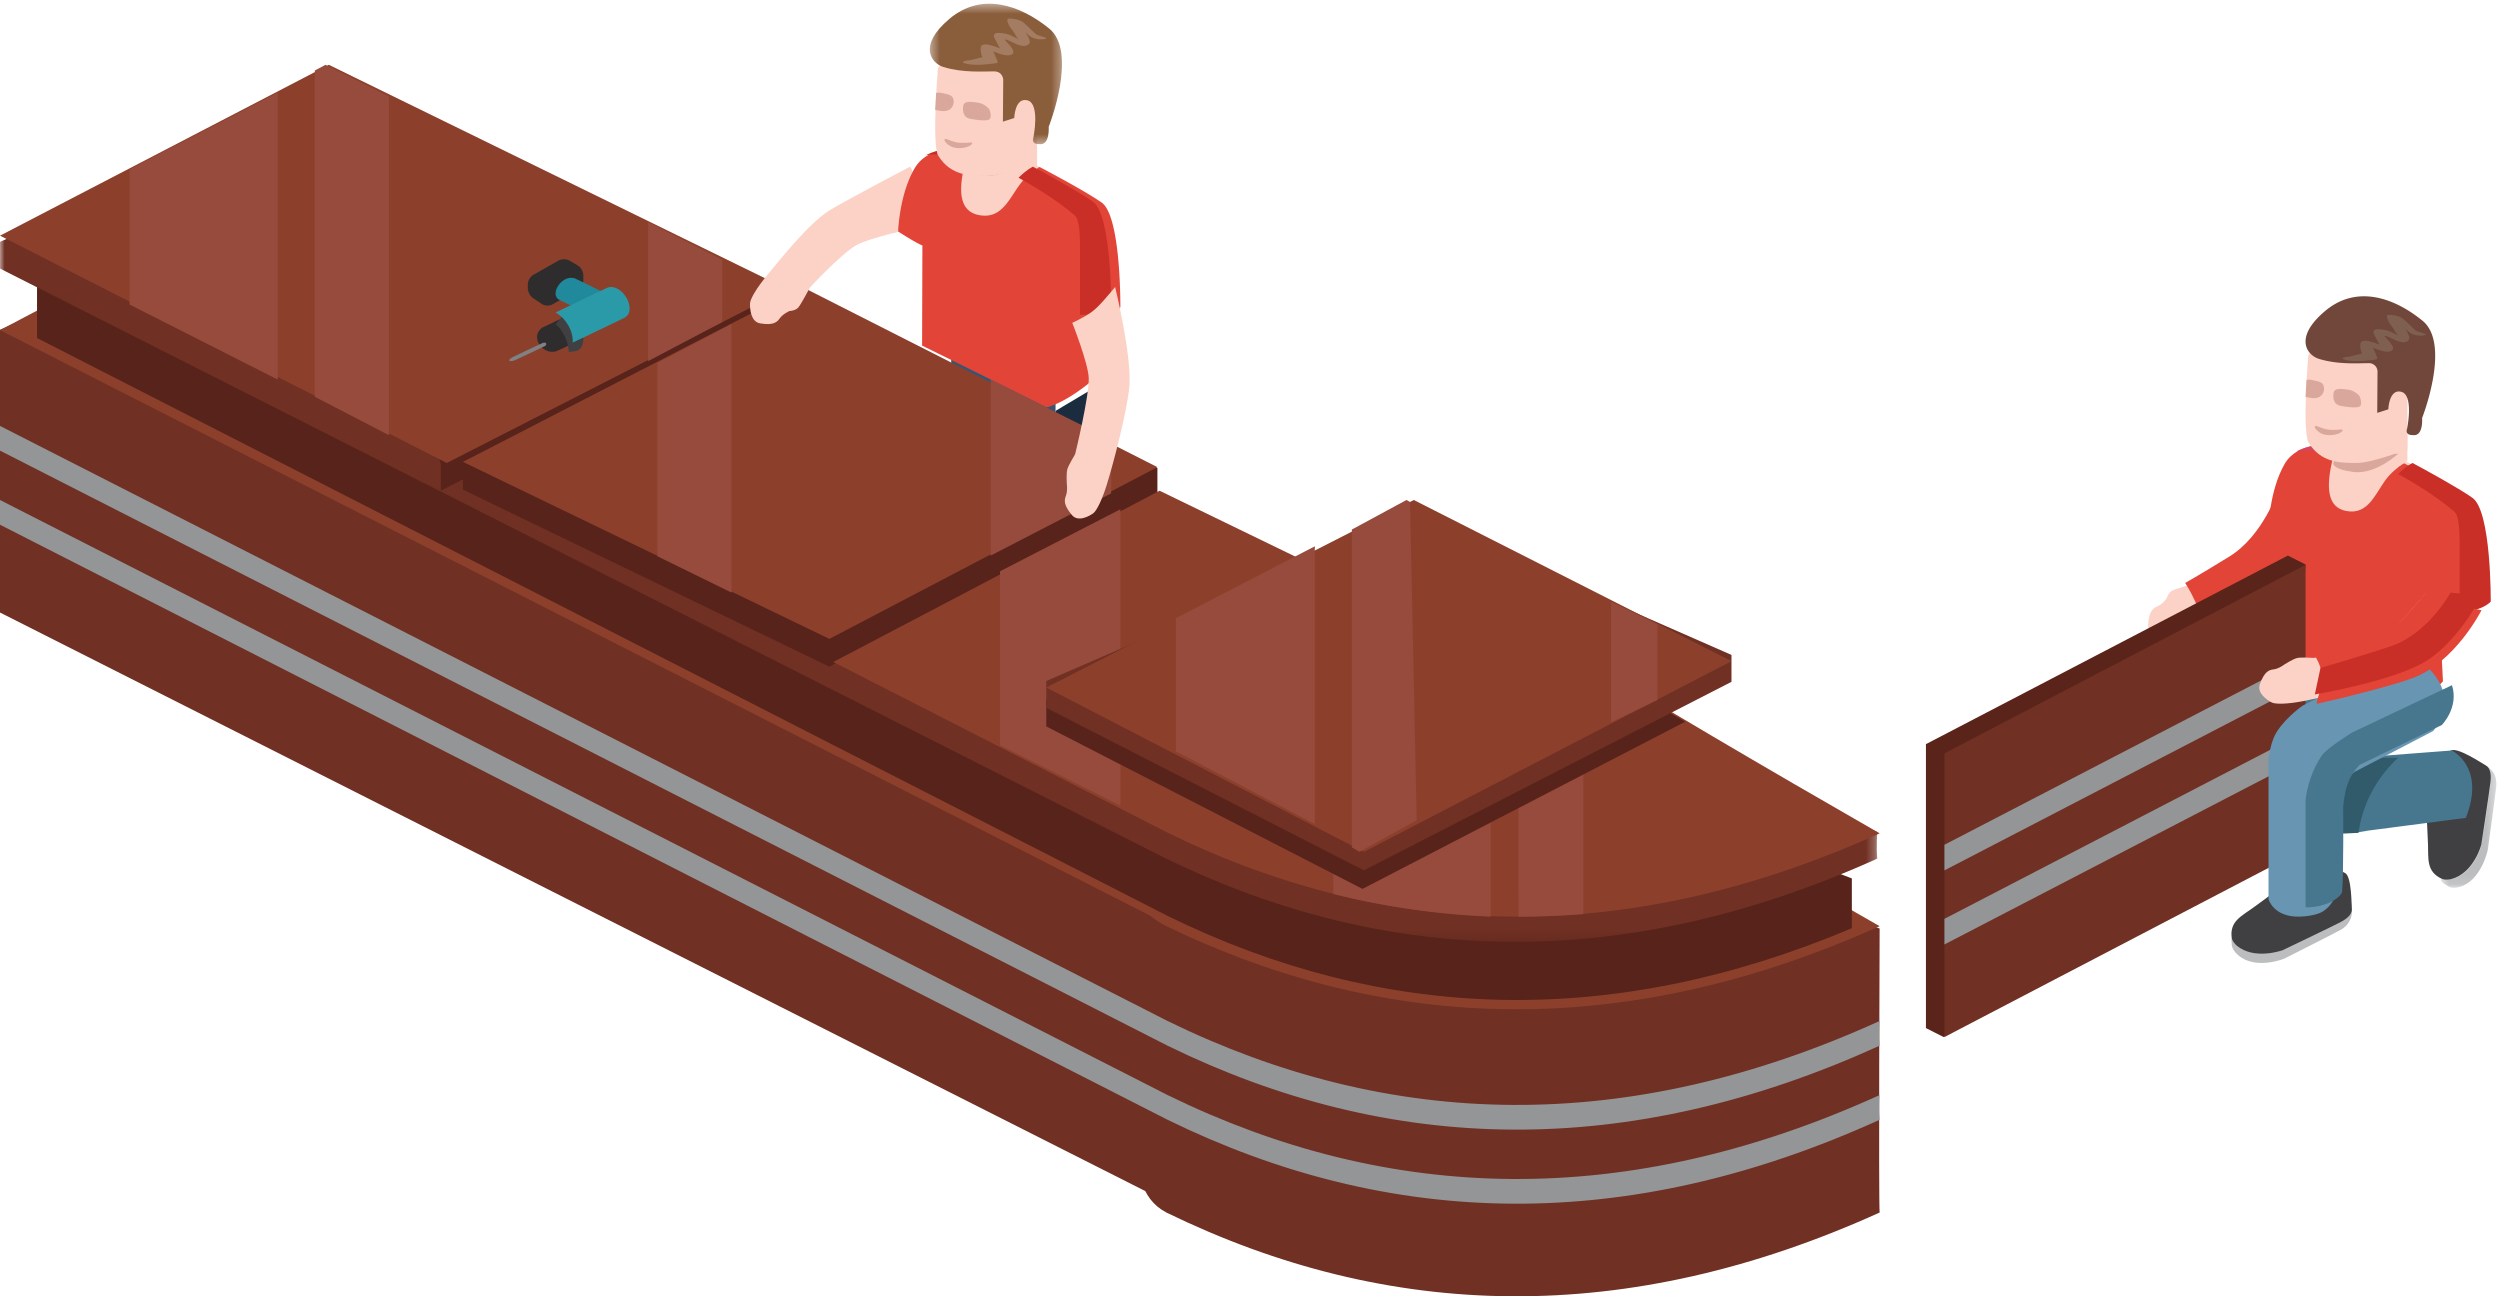<svg width="270" height="140" viewBox="0 0 270 140" xmlns="http://www.w3.org/2000/svg" xmlns:xlink="http://www.w3.org/1999/xlink"><defs><path id="a" d="M0 91.72V.532h202.746V91.72z"/><path id="c" d="M6.614.598V13.88H.597V.598h6.017z"/><path id="e" d="M.418.402h14.28v15.175H.418V.402z"/></defs><g fill="none" fill-rule="evenodd"><path d="M112.374 66.282s2.114-.724 3.613.149c.217.127.88.176.937.355.262.823-.171 1.714-1.022 2.143-.99.495-5.642 2.67-5.642 2.67s-2.88 1.101-4.627-.346c-.347-.287-.547-.58-.602-.865-.026-.134-.049-.719-.011-.848.11-.4.548-.322 1.258-.632 1.428-.628 6.096-2.626 6.096-2.626" fill="#BBBDBF"/><path d="M112.415 66.282s2.13-.724 3.64.149c1.584.913.91 1.998-.085 2.497-.998.496-5.685 2.671-5.685 2.671s-2.901 1.101-4.663-.346c-1.01-.829-.789-1.722.65-2.347 1.44-.624 6.143-2.624 6.143-2.624" fill="#D0D2D3"/><path d="M110.901 64.055s3.925-1.736 5.444-.754c.64.41.618 3.446.652 3.866.05.625-.577 1.117-1.176 1.453-1.003.558-5.71 3-5.71 3s-2.823 1.126-4.596-.5c-.149-.136-.422-.483-.464-.73-.329-1.875.99-2.464 2.128-3.373 1.273-1.015 3.722-2.962 3.722-2.962" fill="#58585B"/><path d="M117.984 42L114 44.375V68s1.26.034 3.108-1.045c1.083-.636.876-2 .876-2V42z" fill="#1B2C3E"/><path d="M102.376 61.282s2.11-.724 3.612.149c.217.125.88.175.936.355.262.825-.17 1.714-1.022 2.143-.99.495-5.64 2.67-5.64 2.67s-2.877 1.1-4.63-.347c-.345-.286-.543-.579-.598-.865-.028-.133-.051-.717-.016-.846.112-.401.55-.323 1.26-.634 1.431-.626 6.098-2.625 6.098-2.625" fill="#BBBDBF"/><path d="M102.416 61.282s2.127-.724 3.64.149c1.581.912.911 1.998-.086 2.498-.999.497-5.683 2.67-5.683 2.67s-2.9 1.102-4.665-.347c-1.009-.827-.79-1.72.651-2.346a1633.81 1633.81 0 0 1 6.143-2.624" fill="#D0D2D3"/><path d="M100.902 59.054s3.926-1.735 5.444-.753c.64.412.62 3.445.651 3.866.05.625-.575 1.118-1.174 1.453-1.003.559-5.712 3-5.712 3s-2.823 1.128-4.597-.501c-.147-.137-.42-.484-.463-.73-.327-1.872.99-2.466 2.13-3.376 1.272-1.01 3.72-2.959 3.72-2.959" fill="#58585B"/><path d="M107.984 38L104 40.37V62s1.261.036 3.109-1.042c1.083-.632.875-1.992.875-1.992V38z" fill="#1B2C3E"/><path d="M109.286 41.224v.05L102.729 38v1.895L100 38.514v21.442s-.002 1.183 1.64 1.7c1.229.387 2.358.329 2.358.329V49.11s.941-1.441 2.826-.504l.012.005c1.882.948 2.45 3.234 2.45 3.234v12.758s-.284 1.048 1.277 1.775c1.835.854 3.437.58 3.437.58V43.575l-4.714-2.351z" fill="#3A5370"/><path fill="#703023" d="M0 66.152L126.391 130 163 83.515 35.383 20 0 35.617z"/><path d="M125.974 130.954c24.104 11.753 49.72 12.366 77.026 0-.118-1.252 0-30.671 0-30.671l-16.937-6.458S172.645 84 170.59 84c-3.857 2.219-8.035.26-8.035.26l-21.662 5.71s-26.624 34.83-14.919 40.984" fill="#703023"/><path fill="#8C402C" d="M0 35.653L126.391 100 163 81.01 35.383 17z"/><path d="M125.974 100.029c24.104 11.655 49.72 12.264 77.026 0-12.597-7.185-24.954-14.387-32.41-19.029-3.857 2.2-8.035.258-8.035.258l-21.662 5.664s-26.624 7.006-14.919 13.107" fill="#8C402C"/><path d="M202.985 110.273c-27.256 12.385-52.826 11.77-76.888-.006L0 46v2.668l126.097 64.267c24.067 11.778 49.641 12.392 76.903 0-.09-.963-.042-2.156-.015-2.662M203.015 110.187c.005-.104.011-.178.011-.178L203 110c.006.062.01.126.015.187" fill="#939597"/><path d="M202.985 118.274c-27.256 12.385-52.826 11.768-76.888-.007L0 54v2.67l126.097 64.266c24.067 11.777 49.641 12.39 76.903 0-.09-.965-.042-2.158-.015-2.662M203.015 118.189c.005-.105.011-.18.011-.18L203 118l.015.189" fill="#939597"/><path d="M186.103 89.547s-13.392-9.85-15.443-9.85c-3.85 2.225-8.02.261-8.02.261L35.36 16 4 28.753v7.756l122.128 62.425c23.172 11.35 47.744 12.33 73.872 1.312V94.87l-13.897-5.322z" fill="#58231A"/><g transform="translate(0 10)"><mask id="b" fill="#fff"><use xlink:href="#a"/></mask><path d="M202.746 79.845l-16.889-6.416s-13.38-9.763-15.428-9.763c-3.847 2.205-8.013.258-8.013.258L35.256.532 0 16.118v2.887l125.939 63.726c24.037 11.68 49.58 12.287 76.807 0-.118-1.245 0-2.886 0-2.886" fill="#703023" mask="url(#b)"/></g><path fill="#58231A" d="M50 52.883L89.572 72 125 53.45v-2.898L86.658 34 50 49.984z"/><path fill="#58231A" d="M47.612 50.116V53L84 34.214V31.33L35 10z"/><path fill="#8C402C" d="M0 25.452L48.253 50 85 31.214 35.516 7z"/><path fill="#703023" d="M90 73.696L124.263 91 161 71.967 125.507 55 90 71.747z"/><path d="M170.701 70.915c-3.844 2.207-8.007.26-8.007.26L125.237 53 90 71.493 126.236 90c24.023 11.691 49.552 12.302 76.764 0-12.554-7.205-24.869-14.43-32.299-19.086M50 49.883L89.572 69 125 50.451 86.658 31z" fill="#8C402C"/><path fill="#964B3C" d="M14 32.896L30 41V10l-16 8.275zM42 10.41L35.155 7 34 7.612v35.244L42 47zM70 39l8-4.227v-6.726L70 24zM107 60l13-6.714v-5.78L107 41zM71 60.075L79 64V35l-8 4.187zM108 80.479L121 87V55l-13 6.7zM164 99a93.995 93.995 0 0 0 7-.276v-27.7c-.013-.007-.03-.014-.042-.024-2.594 1.404-5.32 1.122-6.958.733V99zM144 96.553A85.128 85.128 0 0 0 161 99V70.093L144 62v34.553z"/><path fill="#58231A" d="M182 77.948L147.145 96 113 78.453v-2.904L153.279 58l25.853 18.269z"/><path fill="#703023" d="M187 73.637L147.296 94 113 76.454v-2.905L153.456 56 187 70.733z"/><path fill="#8C402C" d="M187 71.404L147.296 92 113 74.253 152.692 54z"/><path fill="#964B3C" d="M153 88.594l-.72-34.379-.382-.215L146 57.19v34.323l.807.487zM179 67.426L174 65v13l5-2.4zM127 81.141L142 89V59l-15 7.767z"/><g transform="translate(263 82)"><mask id="d" fill="#fff"><use xlink:href="#c"/></mask><path d="M2.123 4.418s.593-2.394 2.268-3.194c.243-.115.68-.685.875-.62.898.298 1.448 1.27 1.334 2.325-.14 1.223-.921 6.873-.921 6.873s-.703 3.336-3.049 3.986c-.465.13-.848.12-1.136-.019-.14-.062-.681-.42-.776-.536-.298-.363.032-.71.17-1.559.28-1.708 1.235-7.256 1.235-7.256" fill="#BBBDBF" mask="url(#d)"/></g><path d="M264.341 86.21s.615-2.223 2.35-2.966c1.818-.775 2.431.443 2.29 1.584-.14 1.138-.955 6.382-.955 6.382s-.728 3.099-3.16 3.704c-1.39.348-2.091-.375-1.801-1.965.29-1.585 1.276-6.738 1.276-6.738" fill="#D0D2D3"/><path d="M262 86.237s.95-4.42 2.735-5.195c.748-.33 3.336 1.402 3.715 1.61.566.312.601 1.136.514 1.85-.145 1.192-.98 6.698-.98 6.698s-.785 3.109-3.281 3.746c-.206.051-.673.094-.916-.009-1.804-.768-1.494-2.257-1.564-3.77-.075-1.686-.223-4.93-.223-4.93" fill="#404042"/><path d="M266.31 88.329l-10.671 1.392s-5.703 1.311-6.764-1.75c-1.061-3.062-.86-18.971-.86-18.971l7.833 5.037-.131 7.71 9.064-.696s3.718 1.75 1.529 7.278" fill="#47778E"/><path d="M261 50.406s-4.19-2.315-8.624-2.405c-4.434-.089-1.404 5.64-.868 6.63.533.993 2.493 1.826 4.184 1.085 1.696-.74 5.308-5.31 5.308-5.31" fill="#FBD2C5"/><path d="M246.744 50.1c1.408-2.43 4.925-2.136 5.862-2.03.056.01-.522.79-.755 1.826-.755 3.342-.252 5.167 1.918 5.34 2.289.18 2.96-2.475 4.272-3.89.792-.85 1.583-1.325 1.583-1.325s4.412 2.362 6.43 3.804C268.076 55.272 268 65.069 268 65.069c-1.263 1.14-3.234 1.182-4.533 1.055l.372 7.456s-2.239 2.744-5.023 2.388c-2.401-.305-3.898-.686-6.908-1.998-4.8-2.09-4.429-4.154-4.429-4.154l.03-11.38c-.615-.223-2.509-1.496-2.509-1.496s.115-4.028 1.744-6.84" fill="#E24438"/><path d="M237.09 67.882c2.307-1.175 6.972-3.625 8.76-5.494 1.385-1.451 4.15-6.875 4.15-6.875-.761-1.126-1.412-.37-1.777-1.112-.529-1.094-2.342.398-2.342.398s-1.246 2.852-2.333 4.01c-1.341 1.435-6.62 4.238-6.62 4.238s-1.915.519-2.332.739c-.422.223-.596.853-.596.853s-.452.613-.98.84c-.452.192-.923.468-1.017 1.958-.072 1.053 1.272 1.444 1.8 1.55.487.1 1.865-.377 3.287-1.105" fill="#FBD2C5"/><path d="M246.016 53s-1.607 4.872-5.256 7.114c-3.648 2.24-4.76 2.843-4.76 2.843s2.17 3.31 1.653 5.043c0 0 4.25-1.969 7.002-3.91 2.75-1.945 3.629-3.6 3.629-3.6L251 55.166 246.016 53z" fill="#E24438"/><path fill="#5A241A" d="M247.09 90.662L209.908 112l-1.907-.968V80.368L247.09 60l1.91.968z"/><path fill="#703023" d="M249 91.644L210 112V81.357L249 61z"/><path fill="#939597" d="M249 73.768L210 94v-2.767L249 71zM249 81.768L210 102v-2.767L249 79z"/><path d="M248.99 97.33s2.288-.845 3.91.17c.237.15.957.208 1.018.418.283.96-.186 1.998-1.109 2.499-1.072.58-6.11 3.116-6.11 3.116s-3.12 1.284-5.014-.407c-.373-.331-.593-.675-.65-1.008-.027-.155-.053-.836-.019-.988.123-.466.6-.375 1.367-.74 1.551-.73 6.607-3.06 6.607-3.06" fill="#BBBDBF"/><path d="M249.035 96.33s2.305-.845 3.94.17c1.716 1.067.99 2.334-.092 2.917-1.08.58-6.155 3.114-6.155 3.114s-3.145 1.288-5.052-.404c-1.096-.964-.857-2.006.703-2.736 1.563-.73 6.656-3.062 6.656-3.062" fill="#D0D2D3"/><path d="M247.392 95.054s4.255-1.733 5.9-.755c.692.413.67 3.448.705 3.868.052.626-.624 1.117-1.275 1.452-1.084.558-6.183 3-6.183 3s-3.061 1.128-4.978-.5c-.166-.135-.46-.482-.506-.73-.353-1.872 1.07-2.466 2.308-3.373l4.029-2.962" fill="#404042"/><path d="M256.65 80.199l-.088 1.647L259 81.83c-1.083 1.03-3.647 3.635-4.284 8.115-1.814.11-4.417.231-5.1-1.622-.25-.685-.445-2.093-.594-3.855-.495-5.869 7.628-4.27 7.628-4.27" fill="#315A6B"/><path d="M248.289 99c-2.795.023-3.289-1.898-3.289-1.898V82.19c.07-1.04.377-2.376.932-3.218 1.071-1.617 2.768-2.772 2.768-2.772l7.96-4s3.199-1.973 4.661-.86c5.02 3.821 1.445 7.622 1.445 7.622l-8.43 4.379s-1.08.784-1.492 1.437c-.679 1.068-.106 2.11-.184 3.224l-.058 6.89s.043 2.409-1.722 3.541c-.643.413-1.93.56-2.591.567" fill="#6895B1"/><path d="M249 86.456c.106-1.448.79-3.448 1.734-4.836.576-.85 3.312-2.516 3.312-2.516L264.813 74c.773 2.425-1.1 4.303-1.1 4.303l-8.882 4.304s-.296.284-.73.925c-.713 1.052-.954 2.56-1.036 3.657 0 0 .06 7.095-.12 9.137-.184.64-1.692 1.674-3.945 1.674V86.456z" fill="#47778E"/><path d="M260 46.958v2.796s-2.516 2.06-4.955.883c-2.437-1.176-2.017-2.353-2.017-2.353L253 46l7 .958z" fill="#FBD2C5"/><path d="M253 48.052c-.082.205-.433.526-.57.948-1.211-.238-2.901-.454-4.43-.236 1.649-.901 4.058-.792 5-.712" fill="#D7445E"/><path d="M260.55 50c1.333.713 4.912 2.666 6.478 3.768 2.05 1.443 1.972 11.214 1.972 11.214-1.053 1.006-2.658 1.053-3.36 1.006V58.63c-.031-1.053 0-2.875-.58-3.377-2.197-1.876-4.835-3.37-6.06-4.061.345-.325.823-.803 1.55-1.192" fill="#C92F27"/><path d="M259 49s-2.405 2.288-4.858 1.97c-2.214-.286-2.142-.903-2.142-.903s.025-.29.443-1.067H259z" fill="#DAA79C"/><path d="M249.298 38.369s-.696 8.266.04 9.453C250.686 50 252.784 50 254.53 50c1.742 0 5.469-1.494 5.469-1.494V39.63s-8.718-4.954-10.702-1.26" fill="#FBD2C5"/><path d="M256.773 40.091l-.031 4.5 1.199-.385s.067-2.255 1.417-1.886c1.35.375.604 3.997.604 3.997s-.292.682.623.673c1.165.165 1.002-1.844 1.002-1.844s3.148-7.983.046-10.506c-3.102-2.525-7.156-3.917-10.558-1.021-3.405 2.897-1.875 4.75-.636 5.136 2.09.652 4.39.462 5.346.469a.92.92 0 0 1 .988.867" fill="#70473A"/><path d="M252.917 46.381s-1.022.107-1.577 0c-.359-.067-.811-.246-1.058-.34-.63-.246-.135.706.803.904 1.174.247 2.222-.406 1.832-.564M254.833 42.78s-.537-.663-1.333-.708c-.44-.03-1.504-.319-1.487.525 0 0-.174 1.048.757 1.233.68.133 1.745.264 2.063.076.312-.187.112-.92 0-1.125M249.1 41.052c.197-.107.59-.022.708.013.503.142 1.192.1 1.192.952 0 0 0 1.095-1.31.974-.214-.022-.447-.076-.69-.126.03-.604.075-1.32.1-1.813" fill="#DAA79C"/><path d="M253.492 38.537c.576-.063 1.08-.246 1.63-.359-.094.023-.357-1.05-.104-1.261.31-.257.974-.027 1.296.062.228.066.457.168.685.25-.03-.01-.464-.877-.548-1.026-.58-1.017 1.227-.562 1.53-.455.225.08.448.203.665.308.728.353.29.24.026-.272-.265-.52-.792-.963-.885-1.573-.032-.214.25-.22.39-.207.426.036.81.114 1.2.32.309.17 1.35 1.277 1.563 1.4.4.22 1.542.396.833.496a2.285 2.285 0 0 1-1.378-.213c-.164-.08-.411-.297-.663-.538.322.496.619 1.014.415 1.25-.44.523-1.329.07-1.81-.155-2.208-1.046 1.046.973-.168 1.364-.393.124-.797.002-1.17-.107-.25-.071-.486-.184-.727-.275.015.006.413.935.471 1.086.055.155-.144.195-.242.205-.931.112-1.889.236-2.821.11-.58-.083-1.094-.3-.188-.41" fill="#7F6050"/><path d="M248.732 75.724c2.493-.482 8.032-1.835 10.356-2.86C262.05 71.556 266 66 266 66c-.702-.17-1.046-.195-1.947-.66-1.063-.552-2.033-1.34-2.033-1.34s-2.933 3.646-4.276 4.452c-1.657.993-7.831 2.603-7.831 2.603s-1.341-.087-1.795.003c-.459.098-1.4.703-1.4.703s-.595.46-1.156.53c-.47.054-.99.19-1.495 1.586-.357.992.805 1.736 1.266 1.984.439.234 1.861.161 3.399-.137" fill="#FBD2C5"/><path d="M250.272 75.998c3.014-.658 8.071-1.953 10.228-2.739 4.649-1.688 7.5-7.35 7.5-7.35-.759-.18-1.133-.208-2.113-.708-1.15-.59-3.126-2.201-3.126-2.201s-3.038 4.021-4.493 4.883C256.47 68.949 250 70.83 250 70.83s.773 1.1.793 2.332c.011 1.297-.824 2.9-.521 2.835" fill="#E24438"/><path d="M264.66 64s-2.391 4.391-6.357 5.76c-2.791.963-7.69 2.372-7.69 2.372L250 75s8.969-1.507 12.314-3.79c3.43-2.344 5.686-6.851 5.686-6.851L264.66 64z" fill="#C92F27"/><path d="M82.817 29.765c1.662-2.01 4.65-5.77 6.862-7.102C91.402 21.623 98.28 18 98.28 18c.918 1.017-.516 3.328.123 3.862.938.782.49 2.738.49 2.738s-5.075 1.091-6.447 1.9c-1.69.996-4.98 4.557-4.98 4.557s-.935 1.78-1.244 2.146c-.314.364-.963.389-.963.389s-.696.305-1.036.777c-.29.402-.661.803-2.128.554-1.035-.178-1.108-1.605-1.094-2.15.016-.51.79-1.765 1.816-3.008M112 15.956v2.799s-2.513 2.059-4.955.881c-2.44-1.175-2.015-2.353-2.015-2.353L105 15l7 .956z" fill="#FBD2C5"/><path d="M113 18.407s-4.191-2.316-8.625-2.406c-4.433-.09-1.401 5.639-.87 6.63.537.993 2.495 1.827 4.188 1.085 1.694-.741 5.307-5.309 5.307-5.309" fill="#FBD2C5"/><path d="M98.819 18.115c1.471-2.448 5.14-2.153 6.116-2.044.059.009-.542.796-.785 1.839-.791 3.363-.263 5.2 2 5.375 2.39.183 3.09-2.49 4.458-3.914a8.44 8.44 0 0 1 1.652-1.336s4.603 2.378 6.71 3.833c2.11 1.454 2.03 11.316 2.03 11.316-1.315 1.148-.708 1.905-2.062 1.776l-.48 5.696s-2.81 2.623-5.425 3.344c-3.131-1.596-13.447-6.677-13.447-6.677l.033-10.815C98.977 26.281 97 25.002 97 25.002s.12-4.056 1.819-6.887" fill="#E24438"/><path d="M111.55 18c1.33.714 4.909 2.668 6.477 3.77 2.05 1.442 1.973 11.212 1.973 11.212-1.054 1.005-2.66 1.055-3.36 1.005v-7.36c-.03-1.05 0-2.873-.58-3.371-2.198-1.878-4.836-3.373-6.06-4.063.347-.324.82-.803 1.55-1.193M105 16.052c-.08.205-.434.526-.572.948-1.208-.24-2.898-.455-4.428-.238 1.648-.901 4.06-.79 5-.71" fill="#C92F27"/><path d="M119.533 52.35c.763-2.458 2.215-8.05 2.438-10.617.278-3.27-1.535-10.733-1.535-10.733-.477.547-1.715 2.111-2.536 2.693-.969.68-2.095 1.17-2.095 1.17s1.724 4.37 1.779 5.953c.067 1.956-1.47 8.24-1.47 8.24s-.701 1.155-.838 1.605c-.134.458-.061 1.584-.061 1.584s.11.753-.092 1.288c-.175.444-.304.974.647 2.096.676.79 1.852.117 2.284-.18.403-.277 1.01-1.585 1.48-3.099" fill="#FBD2C5"/><path d="M111 17s-2.408 2.289-4.857 1.97c-2.218-.287-2.143-.902-2.143-.902s.024-.29.44-1.068H111z" fill="#DAA79C"/><path d="M101.298 7.368s-.696 8.268.039 9.453C102.686 19 104.787 19 106.535 19c1.743 0 5.465-1.493 5.465-1.493V8.627s-8.715-4.951-10.702-1.259" fill="#FBD2C5"/><g transform="translate(100)"><mask id="f" fill="#fff"><use xlink:href="#e"/></mask><path d="M8.348 8.587l-.034 4.55 1.223-.389s.065-2.28 1.445-1.906c1.376.378.62 4.042.62 4.042s-.302.69.63.684c1.188.164 1.027-1.868 1.027-1.868s3.21-8.077.042-10.627C10.136.519 6.004-.89 2.533 2.039-.938 4.97.623 6.845 1.885 7.236c2.133.66 4.478.467 5.455.473.974.004 1.008.878 1.008.878" fill="#8A5D3B" mask="url(#f)"/></g><path d="M106.833 11.78s-.535-.662-1.336-.708c-.438-.03-1.5-.32-1.484.525 0 0-.175 1.047.753 1.232.684.134 1.749.264 2.067.08.313-.192.11-.924 0-1.129M104.916 15.382s-1.025.106-1.575 0c-.361-.068-.815-.247-1.06-.342-.629-.246-.134.705.806.905 1.17.246 2.223-.408 1.829-.563M101.102 10.051c.198-.105.59-.021.707.015.502.142 1.191.1 1.191.95 0 0 0 1.096-1.308.975-.215-.023-.446-.076-.692-.128.031-.602.077-1.318.102-1.812" fill="#DAA79C"/><path d="M104.492 6.538c.574-.066 1.082-.247 1.629-.36-.092.02-.357-1.052-.102-1.262.311-.256.973-.026 1.295.063.23.065.458.168.684.25-.03-.01-.462-.877-.546-1.025-.58-1.02 1.227-.564 1.53-.457.225.082.447.203.662.308.732.355.292.241.028-.272-.264-.52-.794-.963-.884-1.572-.034-.214.247-.219.386-.208.427.034.813.113 1.202.32.31.17 1.353 1.278 1.567 1.4.393.22 1.54.397.83.497a2.305 2.305 0 0 1-1.38-.213c-.161-.079-.408-.298-.662-.538.325.496.62 1.013.416 1.25-.442.521-1.33.07-1.808-.156-2.211-1.045 1.042.972-.17 1.364-.392.127-.798.004-1.171-.107-.25-.07-.485-.185-.726-.274.014.007.412.935.47 1.084.055.154-.146.196-.24.207-.931.113-1.892.237-2.823.108-.578-.083-1.093-.3-.187-.407" fill="#A47C62"/><path d="M58.53 35.4c.874-.4 2.306-1.111 2.974-1.4.063.974.63 1.988 1.496 2.558-1.05.477-2.1 1.025-2.977 1.398-1.457.358-2.798-1.56-1.494-2.555" fill="#2E2C2D"/><path d="M55.416 38.547c.938-.44 2.947-1.406 3.204-1.511.406-.15.509.21.2.356-.31.146-2.276 1.078-3.203 1.51-.681.26-.87-.044-.201-.355" fill="#808184"/><path d="M62.461 37.83c-.383.126-.548.151-1.036.17-.013-1.107-.713-2.468-1.425-2.979.338-.335.478-.584.76-.897 1.433-.836 3.126 2.803 1.701 3.706" fill="#404042"/><path d="M63 30.293c0 .381-.262.843-.583 1.025l-2.753 1.558c-.32.182-.835.16-1.143-.044l-.962-.643c-.308-.205-.559-.686-.559-1.069v-.404c0-.382.263-.844.583-1.024l2.752-1.558c.322-.182.844-.178 1.162.009l.924.542c.318.185.579.651.579 1.034v.574z" fill="#2E2C2D"/><path d="M65.72 35s-4.079-2.023-5.289-2.604c-1.21-.583.364-2.972 1.8-2.267L67 32.466 65.72 35z" fill="#20899B"/><path d="M67.373 34.356c-1.623.762-4.291 2.086-5.525 2.644.1-1.174-.696-2.617-1.848-3.251 1.946-.908 3.908-1.918 5.525-2.643 1.617-.725 3.47 2.49 1.848 3.25" fill="#2A9AA9"/></g></svg>